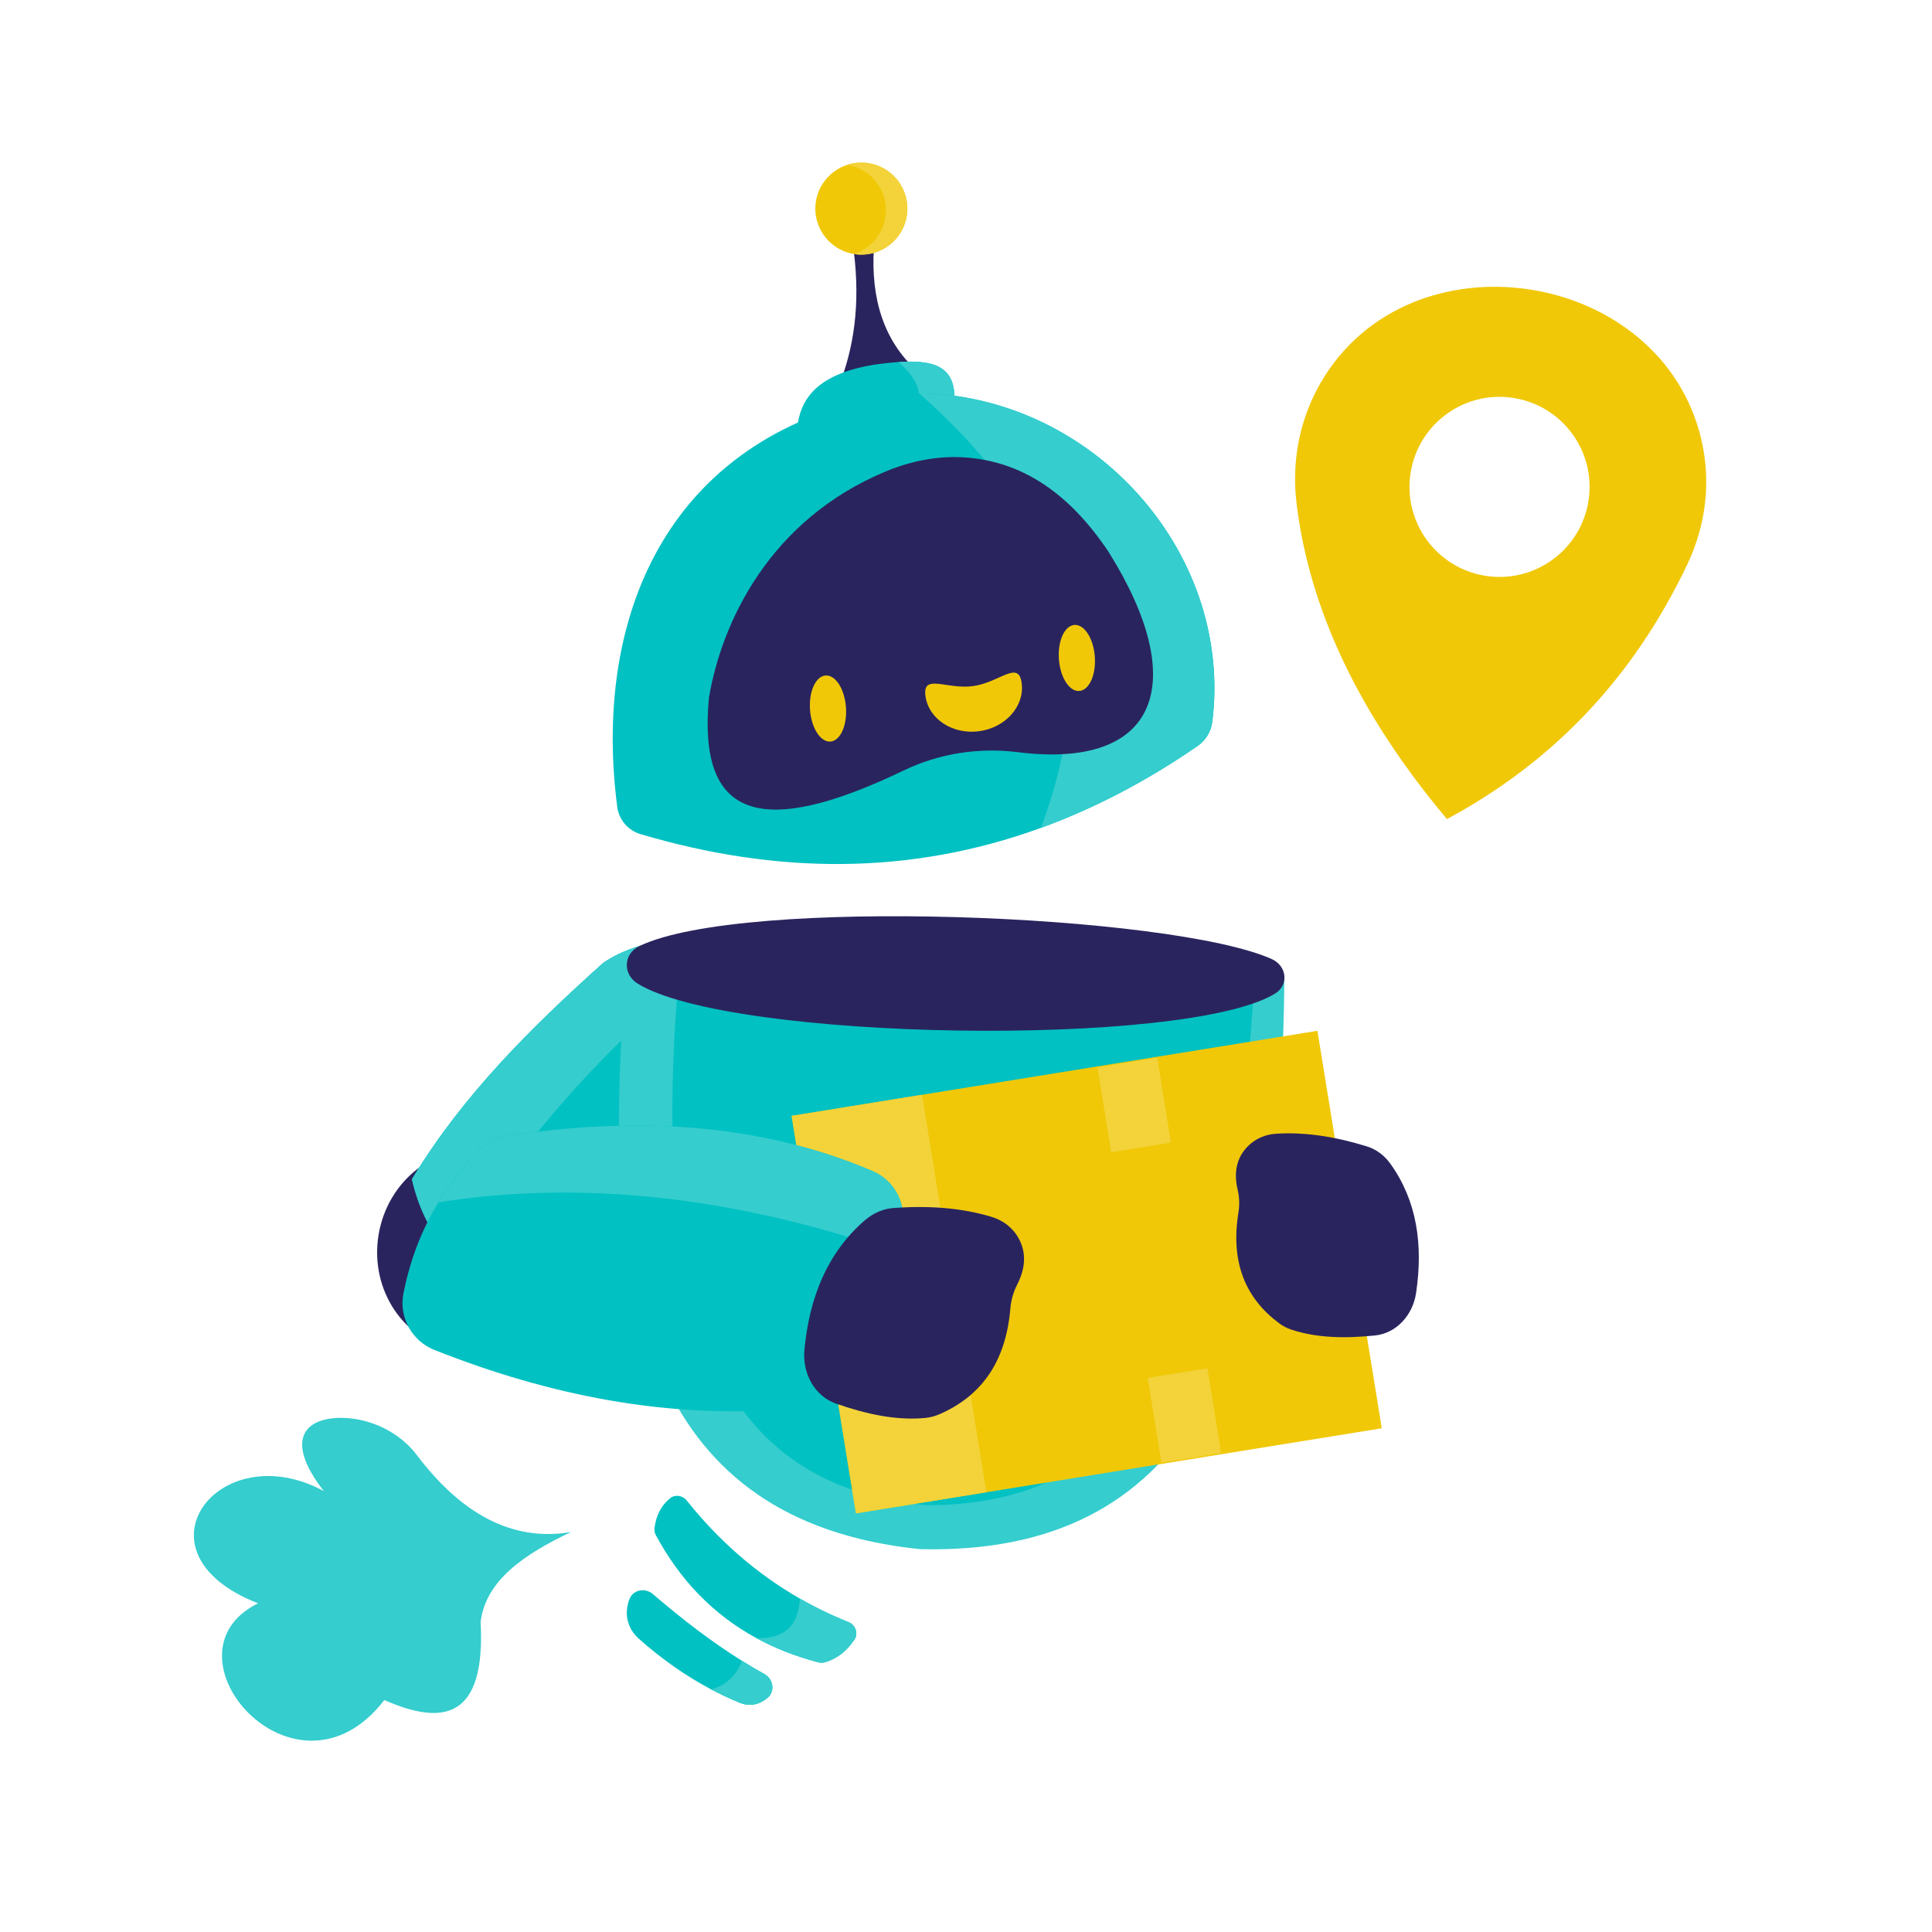 <svg xmlns="http://www.w3.org/2000/svg" xmlns:xlink="http://www.w3.org/1999/xlink" width="600" zoomAndPan="magnify" viewBox="0 0 450 450" height="600" preserveAspectRatio="xMidYMid meet" version="1.0"><path fill="#2a245e" d="M 131.812 294.789 C 129.711 307.625 118.238 316.43 106.188 314.453 C 94.137 312.48 86.07 300.477 88.172 287.641 C 90.277 274.805 101.75 266 113.801 267.977 C 125.852 269.949 133.918 281.953 131.812 294.789 Z M 131.812 294.789 " fill-opacity="1" fill-rule="nonzero"/><path fill="#02c1c2" d="M 132.391 306.582 C 121.008 303.859 111.211 299.438 104.438 291.762 C 100.477 287.281 97.547 281.68 95.938 274.664 C 107.797 255.047 123.762 239.301 140.492 224.27 C 149.684 218.09 161.113 217.859 170.086 222.238 C 181.758 227.922 189.285 241.367 182.359 259.582 C 170.523 276.172 154.148 291.895 132.391 306.582 Z M 132.391 306.582 " fill-opacity="1" fill-rule="nonzero"/><path fill="#35cdce" d="M 104.438 291.762 C 100.477 287.281 97.547 281.684 95.938 274.664 C 107.797 255.047 123.762 239.301 140.492 224.27 C 149.684 218.09 161.113 217.863 170.086 222.238 C 148.945 235.336 127.078 258.285 104.438 291.762 Z M 104.438 291.762 " fill-opacity="1" fill-rule="nonzero"/><path fill="#2a245e" d="M 198.5 55.875 C 200.551 69.172 199.152 79.348 196.094 88.027 C 196.094 88.027 212.094 84.941 212.094 84.941 C 204.984 77.543 202.547 67.527 203.723 55.492 C 203.723 55.492 198.5 55.875 198.5 55.875 Z M 198.5 55.875 " fill-opacity="1" fill-rule="nonzero"/><path fill="#02c1c2" d="M 222.305 92.828 C 222.305 92.828 213.625 94.203 213.625 94.203 C 213.625 94.203 185.824 98.605 185.824 98.605 C 186.848 92.191 191.109 87.004 203.664 84.926 C 205.648 84.66 207.527 84.445 209.27 84.328 C 217.219 83.781 222.406 85.203 222.305 92.828 Z M 222.305 92.828 " fill-opacity="1" fill-rule="nonzero"/><path fill="#35cdce" d="M 222.305 92.828 C 222.305 92.828 213.625 94.203 213.625 94.203 C 214.922 90.98 213.094 87.676 209.27 84.328 C 217.219 83.781 222.406 85.203 222.305 92.828 Z M 222.305 92.828 " fill-opacity="1" fill-rule="nonzero"/><path fill="#f0c808" d="M 211.312 47.805 C 211.746 53.707 207.312 58.844 201.41 59.277 C 195.512 59.711 190.375 55.281 189.938 49.379 C 189.504 43.477 193.938 38.34 199.84 37.906 C 205.738 37.469 210.875 41.902 211.312 47.805 Z M 211.312 47.805 " fill-opacity="1" fill-rule="nonzero"/><path fill="#f3d339" d="M 211.309 47.805 C 211.746 53.707 207.312 58.844 201.41 59.277 C 200.551 59.344 199.703 59.305 198.887 59.168 C 203.5 57.695 206.676 53.215 206.305 48.172 C 205.934 43.133 202.133 39.164 197.355 38.387 C 198.141 38.129 198.977 37.969 199.836 37.906 C 205.738 37.473 210.875 41.902 211.309 47.805 Z M 211.309 47.805 " fill-opacity="1" fill-rule="nonzero"/><path fill="#02c1c2" d="M 282.371 168.129 C 282.086 170.41 280.824 172.461 278.934 173.762 C 266.879 182.062 254.719 188.367 242.449 192.832 C 211.941 203.945 180.812 203.664 149.188 194.285 C 146.297 193.426 144.164 190.961 143.773 187.973 C 138.332 146.223 153.41 105.113 200.723 93.309 C 205.082 92.223 209.551 91.617 214.035 91.594 C 214.035 91.594 214.047 91.594 214.047 91.594 C 215.258 91.59 216.477 91.629 217.691 91.707 C 256.301 94.309 287.145 129.734 282.371 168.129 Z M 282.371 168.129 " fill-opacity="1" fill-rule="nonzero"/><path fill="#35cdce" d="M 282.371 168.129 C 282.086 170.41 280.824 172.461 278.934 173.762 C 266.879 182.062 254.719 188.367 242.449 192.832 C 255.121 158.91 252.406 125.113 214.035 91.594 C 214.035 91.594 214.047 91.594 214.047 91.594 C 215.258 91.59 216.477 91.629 217.691 91.707 C 256.301 94.309 287.145 129.734 282.371 168.129 Z M 282.371 168.129 " fill-opacity="1" fill-rule="nonzero"/><path fill="#2a245e" d="M 206.391 109.773 C 179.168 121.066 168.094 145.008 165.129 162.484 C 162.457 190.73 177.164 195.453 210.426 179.488 C 218.855 175.441 228.008 174.07 237.125 175.203 C 269.859 179.277 277.293 158.992 258.199 128.527 C 249.094 114.93 238.602 108.129 226.621 106.715 C 219.742 105.902 212.863 107.086 206.391 109.773 Z M 206.391 109.773 " fill-opacity="1" fill-rule="nonzero"/><path fill="#f0c808" d="M 237.961 159.047 C 238.699 164.414 234.285 169.457 228.098 170.309 C 221.914 171.16 216.301 167.5 215.559 162.133 C 214.82 156.766 220.465 160.66 226.652 159.805 C 232.836 158.953 237.219 153.68 237.961 159.047 Z M 237.961 159.047 " fill-opacity="1" fill-rule="nonzero"/><path fill="#f0c808" d="M 197.039 164.723 C 197.352 168.969 195.734 172.547 193.422 172.719 C 191.113 172.891 188.984 169.582 188.672 165.336 C 188.359 161.09 189.98 157.508 192.289 157.34 C 194.602 157.168 196.727 160.473 197.039 164.723 Z M 197.039 164.723 " fill-opacity="1" fill-rule="nonzero"/><path fill="#f0c808" d="M 255.004 152.941 C 255.316 157.191 253.699 160.77 251.387 160.941 C 249.078 161.109 246.953 157.805 246.641 153.559 C 246.328 149.312 247.945 145.73 250.258 145.562 C 252.566 145.391 254.691 148.695 255.004 152.941 Z M 255.004 152.941 " fill-opacity="1" fill-rule="nonzero"/><path fill="#35cdce" d="M 299.16 227.418 C 298.508 309.715 279.707 359.273 220.133 360.824 C 220.133 360.824 220.129 360.824 220.129 360.824 C 218.25 360.879 216.328 360.875 214.363 360.828 C 209.328 360.32 204.621 359.508 200.234 358.43 C 146.059 345.133 140.078 290.047 146 224.633 C 146 224.633 158.277 224.852 158.277 224.852 C 158.277 224.852 204.293 225.691 204.293 225.691 C 204.293 225.691 253.383 226.586 253.383 226.586 C 253.383 226.586 253.402 226.586 253.402 226.586 C 253.402 226.586 292.16 227.289 292.16 227.289 C 292.16 227.289 299.16 227.418 299.16 227.418 Z M 299.16 227.418 " fill-opacity="1" fill-rule="nonzero"/><path fill="#02c1c2" d="M 292.16 227.289 C 288.492 302.527 270.277 347.844 220.727 350.461 C 220.727 350.461 220.723 350.461 220.723 350.461 C 219.078 350.551 217.406 350.594 215.695 350.582 C 211.309 350.176 207.223 349.465 203.418 348.48 C 158.531 336.867 152.91 286.316 158.277 224.852 C 158.277 224.852 204.293 225.691 204.293 225.691 C 204.293 225.691 253.383 226.586 253.383 226.586 C 253.383 226.586 253.402 226.586 253.402 226.586 C 253.402 226.586 292.16 227.289 292.16 227.289 Z M 292.16 227.289 " fill-opacity="1" fill-rule="nonzero"/><path fill="#2a245e" d="M 269.059 253.086 C 269.059 253.086 283.316 252.77 283.316 252.77 C 285.121 252.73 286.547 254.188 286.266 255.785 C 286.266 255.785 281.457 283.492 281.457 283.492 C 281.266 284.605 280.289 285.473 279.047 285.602 C 274.262 286.098 269.465 285.762 264.648 284.766 C 263.176 284.461 262.184 283.199 262.383 281.863 C 262.383 281.863 266.355 255.262 266.355 255.262 C 266.539 254.031 267.676 253.113 269.059 253.086 Z M 269.059 253.086 " fill-opacity="1" fill-rule="nonzero"/><path fill="#f0c808" d="M 268.973 257.652 C 268.973 257.652 268.66 261.227 268.66 261.227 C 268.609 261.805 269.121 262.305 269.766 262.305 C 269.766 262.305 280.93 262.297 280.93 262.297 C 281.457 262.297 281.902 261.953 281.984 261.484 C 281.984 261.484 282.676 257.492 282.676 257.492 C 282.781 256.879 282.227 256.32 281.531 256.344 C 281.531 256.344 269.992 256.773 269.992 256.773 C 269.449 256.793 269.016 257.168 268.973 257.652 Z M 268.973 257.652 " fill-opacity="1" fill-rule="nonzero"/><path fill="#f0c808" d="M 268.039 266.406 C 268.039 266.406 267.438 269.875 267.438 269.875 C 267.344 270.426 267.777 270.945 268.395 271.02 C 268.395 271.02 279.109 272.289 279.109 272.289 C 279.664 272.355 280.176 272.035 280.293 271.543 C 280.293 271.543 281.504 266.488 281.504 266.488 C 281.652 265.863 281.098 265.266 280.383 265.285 C 280.383 265.285 269.062 265.598 269.062 265.598 C 268.547 265.613 268.121 265.949 268.039 266.406 Z M 268.039 266.406 " fill-opacity="1" fill-rule="nonzero"/><path fill="#f0c808" d="M 266.383 275.953 C 266.383 275.953 265.688 279.969 265.688 279.969 C 265.59 280.523 266.035 281.047 266.664 281.113 C 266.664 281.113 277.812 282.242 277.812 282.242 C 278.387 282.301 278.902 281.949 278.992 281.438 C 278.992 281.438 279.746 277.078 279.746 277.078 C 279.848 276.508 279.375 275.977 278.734 275.93 C 278.734 275.93 267.523 275.145 267.523 275.145 C 266.965 275.105 266.469 275.457 266.383 275.953 Z M 266.383 275.953 " fill-opacity="1" fill-rule="nonzero"/><path fill="#2a245e" d="M 148.492 229.078 C 170.07 242.5 276.383 244.102 297.012 231.41 C 300.238 229.422 299.758 224.961 296.191 223.371 C 272.855 212.965 173.098 208.793 148.945 220.344 C 145.227 222.125 144.969 226.883 148.492 229.078 Z M 148.492 229.078 " fill-opacity="1" fill-rule="nonzero"/><path fill="#f0c808" d="M 199.371 352.488 C 199.371 352.488 321.84 332.672 321.84 332.672 C 321.84 332.672 306.855 240.094 306.855 240.094 C 306.855 240.094 184.387 259.91 184.387 259.91 C 184.387 259.91 199.371 352.488 199.371 352.488 Z M 199.371 352.488 " fill-opacity="1" fill-rule="nonzero"/><path fill="#f3d339" d="M 229.746 347.574 C 229.746 347.574 199.371 352.488 199.371 352.488 C 199.371 352.488 184.387 259.91 184.387 259.91 C 184.387 259.91 214.766 254.996 214.766 254.996 C 214.766 254.996 229.746 347.574 229.746 347.574 Z M 229.746 347.574 " fill-opacity="1" fill-rule="nonzero"/><path fill="#f3d339" d="M 269.535 246.379 C 269.535 246.379 272.73 266.133 272.73 266.133 C 272.73 266.133 258.82 268.383 258.82 268.383 C 258.82 268.383 255.625 248.629 255.625 248.629 C 255.625 248.629 269.535 246.379 269.535 246.379 Z M 269.535 246.379 " fill-opacity="1" fill-rule="nonzero"/><path fill="#f3d339" d="M 281.234 318.688 C 281.234 318.688 284.434 338.441 284.434 338.441 C 284.434 338.441 270.52 340.691 270.52 340.691 C 270.52 340.691 267.324 320.938 267.324 320.938 C 267.324 320.938 281.234 318.688 281.234 318.688 Z M 281.234 318.688 " fill-opacity="1" fill-rule="nonzero"/><path fill="#02c1c2" d="M 192.637 323.59 C 190.551 326.27 187.41 327.895 184.055 328.172 C 155.469 330.535 127.969 325.043 101.176 314.426 C 95.914 312.34 92.855 306.805 93.977 301.207 C 95.41 294.031 97.91 286.961 102.117 280.039 C 104.566 276.016 107.59 272.043 111.316 268.141 C 113.164 266.203 115.609 264.945 118.238 264.547 C 148.035 260.035 176.758 261.492 203.242 272.773 C 208.477 275.004 211.324 280.664 210.059 286.266 C 209.637 288.129 209.18 289.938 208.68 291.707 C 205.086 304.406 199.512 314.77 192.637 323.59 Z M 192.637 323.59 " fill-opacity="1" fill-rule="nonzero"/><path fill="#35cdce" d="M 208.68 291.707 C 171.074 278.688 135.551 274.777 102.117 280.039 C 104.566 276.016 107.59 272.043 111.316 268.141 C 113.164 266.203 115.609 264.945 118.238 264.547 C 148.035 260.035 176.758 261.492 203.242 272.773 C 208.477 275.004 211.324 280.664 210.059 286.266 C 209.637 288.129 209.18 289.938 208.68 291.707 Z M 208.68 291.707 " fill-opacity="1" fill-rule="nonzero"/><path fill="#2a245e" d="M 201.402 284.262 C 192.723 291.781 188.547 302.105 187.371 314.301 C 186.82 320.039 189.863 325.238 194.727 326.93 C 201.867 329.422 208.852 330.902 215.504 330.27 C 216.629 330.16 217.746 329.867 218.816 329.402 C 228.238 325.305 234.25 317.625 235.332 304.777 C 235.492 302.875 236.012 300.996 236.883 299.293 C 239.043 295.078 238.945 291.547 237.293 288.488 C 235.918 285.953 233.621 284.238 231.012 283.445 C 223.742 281.242 216.055 280.797 208.121 281.363 C 205.711 281.535 203.359 282.566 201.402 284.262 Z M 201.402 284.262 " fill-opacity="1" fill-rule="nonzero"/><path fill="#2a245e" d="M 323.859 271.07 C 330.043 279.707 331.504 289.922 329.828 301.188 C 329.035 306.492 325.105 310.547 320.312 311.051 C 313.27 311.785 306.598 311.648 300.707 309.672 C 299.711 309.336 298.762 308.832 297.898 308.188 C 290.27 302.488 286.543 294.277 288.453 282.438 C 288.738 280.68 288.691 278.875 288.281 277.152 C 287.273 272.887 288.156 269.715 290.344 267.301 C 292.16 265.301 294.629 264.234 297.176 264.07 C 304.27 263.617 311.348 264.84 318.414 267.031 C 320.566 267.699 322.465 269.125 323.859 271.07 Z M 323.859 271.07 " fill-opacity="1" fill-rule="nonzero"/><path fill="#02c1c2" d="M 192.074 387.184 C 191.617 387.316 191.121 387.32 190.645 387.195 C 185.391 385.824 180.566 383.938 176.164 381.543 C 166.215 376.129 158.434 368.113 152.758 357.566 C 152.484 357.059 152.375 356.48 152.441 355.926 C 152.828 352.891 154.066 350.578 156.109 348.949 C 157.254 348.035 158.988 348.293 159.953 349.5 C 167.418 358.848 176.156 366.523 186.301 372.34 C 189.898 374.402 193.672 376.23 197.633 377.82 C 199.273 378.484 199.965 380.48 199.027 381.879 C 197.254 384.539 194.977 386.371 192.074 387.184 Z M 192.074 387.184 " fill-opacity="1" fill-rule="nonzero"/><path fill="#35cdce" d="M 192.074 387.184 C 191.617 387.316 191.121 387.32 190.645 387.195 C 185.391 385.824 180.566 383.938 176.164 381.543 C 182.238 381.766 185.949 379.102 186.301 372.34 C 189.895 374.402 193.672 376.23 197.633 377.82 C 199.273 378.484 199.965 380.48 199.027 381.879 C 197.254 384.539 194.977 386.371 192.074 387.184 Z M 192.074 387.184 " fill-opacity="1" fill-rule="nonzero"/><path fill="#02c1c2" d="M 178.715 395.52 C 178.273 395.871 177.789 396.184 177.266 396.457 C 175.781 397.242 173.965 397.289 172.336 396.621 C 170.066 395.695 167.844 394.652 165.66 393.5 C 159.703 390.355 154.059 386.387 148.711 381.621 C 146.859 379.969 145.844 377.582 146.016 375.199 C 146.098 373.969 146.348 372.93 146.777 372.109 C 147.77 370.199 150.363 369.82 152.086 371.305 C 158.973 377.227 165.871 382.5 172.793 386.824 C 174.531 387.914 176.277 388.941 178.02 389.906 C 180.195 391.102 180.555 394.047 178.715 395.52 Z M 178.715 395.52 " fill-opacity="1" fill-rule="nonzero"/><path fill="#35cdce" d="M 178.715 395.52 C 178.273 395.871 177.789 396.184 177.266 396.457 C 175.781 397.242 173.965 397.289 172.336 396.621 C 170.066 395.695 167.844 394.652 165.66 393.5 C 168.934 392.578 171.422 390.516 172.793 386.824 C 174.531 387.914 176.277 388.941 178.02 389.906 C 180.195 391.102 180.555 394.047 178.715 395.52 Z M 178.715 395.52 " fill-opacity="1" fill-rule="nonzero"/><path fill="#f0c808" d="M 396.289 102.438 C 387 62.492 328.27 53.387 307.582 89.203 C 302.668 97.711 300.828 107.453 301.984 117.156 C 304.918 141.711 316.402 166.25 337.027 190.777 C 360.73 178.027 379.887 158.98 392.973 131.531 C 397.305 122.449 398.59 112.305 396.289 102.438 Z M 369.977 116.742 C 368.137 128.172 357.375 135.953 345.938 134.109 C 334.504 132.27 326.723 121.508 328.566 110.074 C 330.406 98.637 341.168 90.859 352.602 92.699 C 364.039 94.539 371.82 105.305 369.977 116.742 Z M 369.977 116.742 " fill-opacity="1" fill-rule="nonzero"/><path fill="#35cdce" d="M 133.012 356.836 C 119.297 359.18 107.414 352.586 97.008 338.816 C 93.172 333.742 86.484 330.328 79.645 330.25 C 71.176 330.156 65.973 335.18 75.43 347.309 C 51.078 334.078 29.789 361.621 60.109 373.445 C 36.207 385.219 68.785 422.824 89.523 395.973 C 103.512 402.148 113.129 400.105 111.949 377.773 C 113.141 368.082 122.105 362.008 133.012 356.836 Z M 133.012 356.836 " fill-opacity="1" fill-rule="nonzero"/></svg>